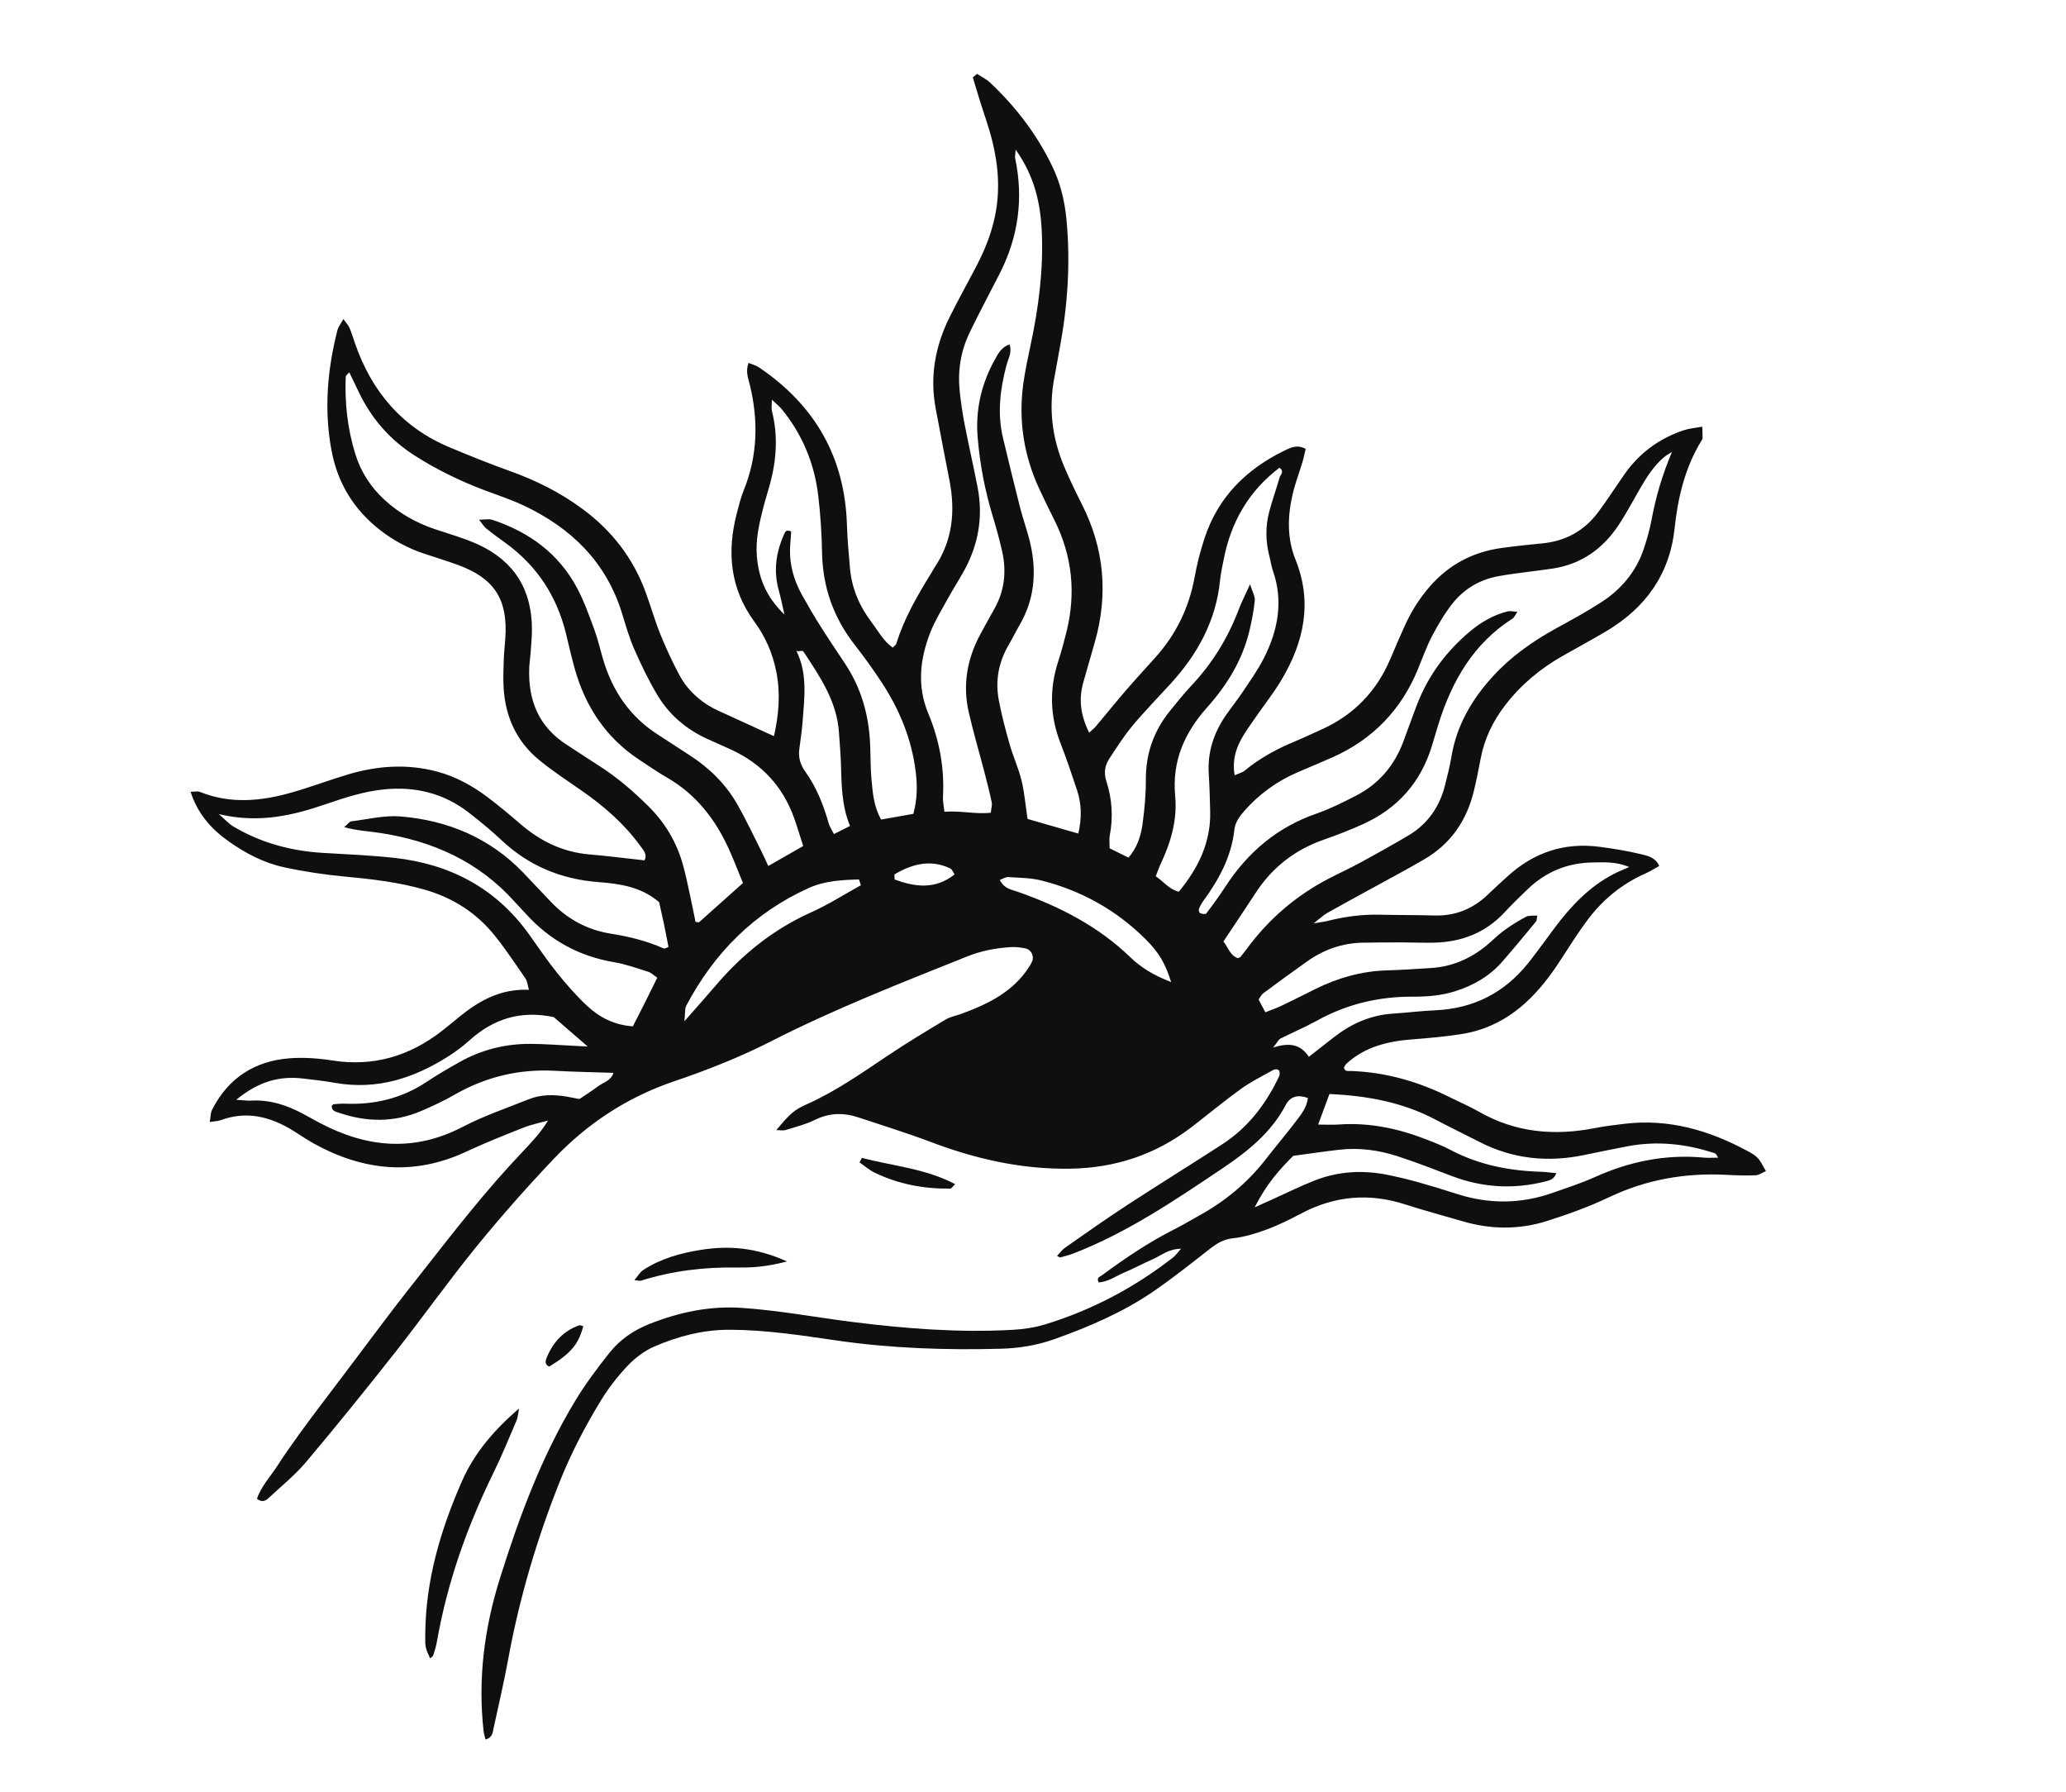 <svg version="1.2" xmlns="http://www.w3.org/2000/svg" viewBox="-105 118 1121 971" width="1121" height="972">
	<title>vecteezy_set-collection-magical-celestial-element-dark-holly-doodle_6868501</title>
	<style>
		.s0 { fill: #0f0f0f } 
	</style>
	<g id="Background">
		<g id="&lt;Group&gt;">
		</g>
	</g>
	<g id="Mystical">
		<g id="&lt;Group&gt;">
			<g id="&lt;Group&gt;">
				<g id="&lt;Group&gt;">
				</g>
			</g>
		</g>
		<g id="&lt;Group&gt;">
			<g id="&lt;Group&gt;">
				<g id="&lt;Group&gt;">
				</g>
			</g>
		</g>
		<g id="&lt;Group&gt;">
			<g id="&lt;Group&gt;">
				<g id="&lt;Group&gt;">
				</g>
			</g>
			<g id="&lt;Group&gt;">
			</g>
			<g id="&lt;Group&gt;">
			</g>
			<g id="&lt;Group&gt;">
			</g>
			<g id="&lt;Group&gt;">
			</g>
		</g>
		<g id="&lt;Group&gt;">
			<g id="&lt;Group&gt;">
				<g id="&lt;Group&gt;">
					<path id="&lt;Compound Path&gt;" class="s0" d="m425.16 157.57c2.38 1.58 5.06 2.85 7.1 4.78 13.92 13.12 25.4 28.11 33.71 45.39 4.34 9.01 6.69 18.58 7.66 28.55 2.25 23.35 0.75 46.48-3.52 69.48-1.02 5.5-1.95 11.02-3.01 16.52-3.2 16.57-1.27 32.63 5.22 48.1 2.99 7.14 6.41 14.12 9.89 21.04 11.97 23.81 14.13 48.5 6.93 74.08-2.1 7.46-4.31 14.89-6.39 22.35-2.53 9.05-1.46 17.68 3.24 27.11 1.73-1.66 2.93-2.6 3.89-3.74 5.26-6.26 10.38-12.65 15.72-18.84 5.34-6.2 10.89-12.22 16.36-18.31 11.22-12.5 18.23-26.99 21.25-43.55 1.31-7.18 3.13-14.32 5.43-21.25 7.33-22.14 22.59-37.24 43.22-47.3 3.39-1.65 6.92-3.52 11.6-0.96-0.58 2.4-1.05 4.81-1.75 7.14-1.73 5.76-3.92 11.41-5.29 17.26-2.81 11.95-3.17 24.04 1.49 35.61 9.38 23.29 4.61 44.82-7.65 65.4-4.18 7.01-9.32 13.44-13.96 20.18-2.68 3.89-5.53 7.72-7.79 11.85-3.13 5.75-4.93 11.91-3.61 19.61 2.13-0.96 4.1-1.41 5.49-2.55 8.07-6.63 17.08-11.59 26.68-15.59 5.16-2.15 10.22-4.54 15.32-6.85 17.26-7.85 29.51-20.56 36.94-37.98 2.53-5.94 5.06-11.88 7.72-17.77 3.56-7.89 8.09-15.19 13.81-21.73 10.38-11.87 23.45-18.72 38.99-20.84 7.26-0.99 14.54-1.79 21.83-2.47 12.76-1.19 23.03-6.85 30.61-17.1 4.87-6.57 9.3-13.46 13.98-20.18 8.17-11.7 19.07-19.78 32.61-24.2 2.8-0.92 5.83-1.12 9.76-1.84 0.08 2.51 0.17 4.42 0.16 6.32 0 0.39-0.31 0.8-0.53 1.16-8.98 14.65-12.84 30.77-14.64 47.72-2.65 24.93-15.88 43.24-37.24 55.86-7.79 4.6-15.75 8.89-23.61 13.36-12.13 6.89-22.63 15.67-31.15 26.78-6.68 8.69-11.27 18.28-13.28 29.1-1.09 5.92-2.3 11.84-3.74 17.69-3.88 15.8-12.5 28.32-26.62 36.59-10.39 6.09-21.08 11.69-31.63 17.51-7.17 3.94-14.36 7.82-21.47 11.86-1.81 1.04-3.34 2.57-7.07 5.49 4.17-0.72 5.91-0.91 7.59-1.33 9.24-2.35 18.58-3.59 28.14-3.37 9.9 0.24 19.82 0.13 29.72 0.43 11.43 0.34 21.04-3.61 29.19-11.5 3.4-3.29 6.95-6.45 10.44-9.65 14.17-13 30.79-18.61 49.9-16.12 7.67 1 15.34 2.24 22.84 4.07 3.47 0.85 7.62 1.69 9.64 6.35-2.58 1.41-5.08 3.01-7.76 4.2-12.92 5.75-23.4 14.51-31.7 25.84-4.82 6.59-9.26 13.48-13.68 20.37-5.61 8.74-11.81 16.95-19.56 23.95-9.85 8.89-21.27 14.69-34.33 16.78-8.91 1.43-17.94 2.2-26.95 2.9-13.15 1.02-25.53 3.93-35.63 13.12-0.6 0.55-0.96 1.37-1.44 2.08 0.36 2.51 2.41 1.9 3.92 1.96 18.83 0.69 36.49 5.76 53.28 14.13 5.39 2.69 10.97 5.05 16.19 8.04 19.71 11.25 40.66 13.1 62.55 8.85 5.48-1.07 11.05-1.77 16.6-2.41 23.58-2.75 45.25 3.46 65.8 14.47 6.41 3.43 6.53 3.87 10.61 11.23-1.91 0.82-3.74 2.19-5.62 2.27-5.15 0.22-10.33 0.05-15.49-0.23-22.34-1.2-43.63 2.43-64.01 12.14-10.83 5.16-22.24 9.26-33.69 12.89-15.12 4.81-30.54 4.64-45.83 0.13-10.32-3.04-20.74-5.78-30.97-9.09-19.49-6.32-38.15-4.77-56.28 4.75-6.09 3.2-12.29 6.33-18.72 8.72-6 2.23-12.29 4.18-18.6 4.86-5.13 0.56-8.72 2.8-12.51 5.75-10.18 7.94-20.28 16.02-30.94 23.29-16.46 11.22-34.69 19.01-53.4 25.68-9.41 3.35-19.17 4.95-29.13 5.21-29.77 0.79-59.43-0.19-88.96-4.47-19.16-2.79-38.3-5.74-57.79-5.83-14.57-0.07-28.2 3.46-41.27 9.13-5.37 2.33-10.46 6.2-14.5 10.48-5.58 5.9-10.64 12.5-14.85 19.45-8.48 13.99-16.03 28.5-22.09 43.78-12.27 30.92-21.67 62.62-27.68 95.35-2.33 12.7-5.29 25.29-8.02 37.92-0.52 2.42-0.63 5.18-4.39 6.18-0.36-1.56-0.87-3.05-1.04-4.58-3.19-28.29 0.41-55.94 8.88-82.91 10.47-33.33 22.59-66.06 40.75-96.12 5.55-9.17 12.02-17.84 18.7-26.24 5.69-7.17 13.23-12.28 21.83-15.65 16.19-6.35 32.56-9.87 50.37-8.63 20.27 1.42 40.12 5.19 60.18 7.69 28.69 3.58 57.45 5.82 86.37 4.19 5.96-0.33 12.06-1.24 17.75-2.99 25.38-7.77 48.49-20.02 69.41-36.37 1.22-0.95 2.12-2.32 4.17-4.62-6.84 0.08-10.81 3.71-15.33 5.68-5.13 2.22-10.05 4.94-15.2 7.1-4.66 1.95-8.91 5.14-14.13 5.5-1.43-2.65 0.77-3.15 1.87-3.96 12.48-9.23 25.32-17.88 39.22-24.89 4.61-2.32 9.04-5.01 13.56-7.51 14.14-7.81 26.3-17.91 36.2-30.73 5.27-6.81 10.89-13.35 16.08-20.22 2.81-3.72 5.93-7.42 6.6-12.74-5.17-1.89-9.44-1.17-12.09 3.85-7.92 15.02-20.67 25.17-34.36 34.36-25.75 17.28-51.43 34.71-80.59 46.04-2.35 0.91-4.83 1.53-7.27 2.21-0.32 0.08-0.78-0.33-1.82-0.8 1.54-1.62 2.74-3.34 4.35-4.46 10.93-7.64 21.82-15.37 32.98-22.65 17.31-11.3 34.89-22.17 52.24-33.4 14.16-9.16 23.96-22.09 31.05-37.2 0.32-0.68 0.05-1.63 0.05-2.59-1.37-1.74-3.09-0.75-4.45 0.01-5.61 3.15-11.43 6.05-16.61 9.81-9.07 6.56-17.69 13.74-26.58 20.56-19.43 14.92-41.36 22.22-65.94 22.6-26.3 0.4-51.22-5.25-75.62-14.5-12.87-4.87-26.05-8.91-39.11-13.28-8.07-2.7-15.87-2.6-23.77 1.31-4.97 2.45-10.49 3.83-15.83 5.48-1.38 0.42-3 0.06-5.11 0.06 7.65-9.07 9.43-10.84 16.99-14.23 15.43-6.92 29.16-16.57 43.11-25.92 10.35-6.95 21.06-13.39 31.76-19.82 2.51-1.51 5.6-2.04 8.41-3.06 13.49-4.93 26.3-10.94 35.16-22.95 1.26-1.71 2.48-3.52 3.35-5.45 1.32-2.9-0.43-6.48-3.51-7.12-2.5-0.53-5.12-0.87-7.65-0.74-8.21 0.45-16.24 1.96-23.91 5.03-35.96 14.39-72.01 28.47-106.61 46.12-16.81 8.58-34.58 15.58-52.47 21.64-25.58 8.67-47.24 22.97-65.56 42.3-14.51 15.31-28.52 31.15-41.83 47.5-15.22 18.71-29.19 38.43-44.12 57.38-15.72 19.96-31.69 39.73-48.06 59.17-6.06 7.19-13.51 13.24-20.44 19.68-1.5 1.4-3.43 2.74-6.4 0.49 2.25-6.78 7.35-12.07 11.17-18.04 3.94-6.16 8.23-12.12 12.5-18.06 4.02-5.6 8.21-11.08 12.36-16.59 4.4-5.85 8.84-11.67 13.26-17.52 4.41-5.85 8.79-11.71 13.21-17.56 4.41-5.85 8.8-11.71 13.27-17.51 4.2-5.47 8.49-10.86 12.74-16.29 4.53-5.76 9.03-11.53 13.58-17.27 4.55-5.74 9.1-11.49 13.75-17.15 4.65-5.66 9.34-11.28 14.17-16.79 4.53-5.19 9.22-10.26 13.93-15.29 4.91-5.25 9.93-10.39 13.99-17.14-4.47 1.26-9.09 2.17-13.39 3.87-10.4 4.11-20.8 8.27-30.93 12.99-28.51 13.3-56.01 10.45-82.9-4.48-3.76-2.09-7.3-4.56-10.97-6.83-12.29-7.6-25.19-11-39.39-5.75-1.5 0.55-3.2 0.55-5.97 0.99 0.52-2.84 0.43-4.97 1.28-6.64 8.73-17.16 23.01-26.46 41.99-27.92 7.66-0.58 15.56-0.03 23.16 1.17 22.25 3.5 41.79-2.27 59.35-15.85 3.41-2.63 6.68-5.43 10.04-8.13 10.63-8.55 22.13-15 37.39-14.35-0.75-2.53-0.87-4.64-1.9-6.14-5.36-7.8-10.62-15.71-16.52-23.1-9.96-12.47-22.84-20.69-38.25-25.11-14.17-4.06-28.64-5.71-43.25-7.08-11.11-1.04-22.22-2.71-33.11-5.08-11.02-2.39-21-7.68-30.2-14.23-9.32-6.65-16.58-14.93-20.36-26.67 2.02 0 3.78-0.47 5.12 0.07 16.45 6.63 32.99 5.04 49.44 0.39 10.34-2.92 20.43-6.75 30.73-9.84 15.97-4.78 32.11-5.94 48.42-1.6 10.16 2.7 19.18 7.68 27.49 13.93 6.19 4.65 12.12 9.67 18 14.71 10.77 9.24 22.91 15.09 37.22 16.31 9.82 0.83 19.61 2.1 29.85 3.22 1.75-3.26-0.67-5.64-2.2-7.76-8.68-12.02-19.71-21.58-31.81-30.01-7.77-5.41-15.73-10.61-23.05-16.59-12.35-10.09-18.47-23.58-19.37-39.4-0.29-5.15-0.07-10.34 0.11-15.5 0.13-3.87 0.6-7.73 0.85-11.6 1.34-20.83-6.07-32.23-25.82-39.44-6.06-2.22-12.25-4.08-18.37-6.12q-12.99-4.34-23.79-12.76c-14.17-11.05-22.98-25.27-26.33-43.06-4.16-22.06-2.31-43.74 3.16-65.27 0.49-1.94 1.89-3.64 3.24-6.14 1.46 2.04 2.69 3.29 3.33 4.78 1.2 2.76 2.04 5.67 3.03 8.51 9.09 26.17 25.62 45.6 51.5 56.39 10.72 4.46 21.49 8.83 32.42 12.74 14.31 5.11 27.68 11.79 39.89 20.89 15.63 11.65 27.06 26.4 33.79 44.71 2.82 7.68 5.06 15.58 8.12 23.16 3.06 7.55 6.52 14.98 10.37 22.17 3.49 6.52 8.69 11.76 14.93 15.83 1.8 1.17 3.72 2.2 5.67 3.1 10.08 4.65 20.2 9.25 30.59 14 2.7-11.98 3.59-23.36 1.26-35.06-1.99-9.95-5.91-18.92-11.83-26.98-13.28-18.1-15.06-37.96-9.54-59.04 1.09-4.16 2.12-8.38 3.73-12.35 7.56-18.68 7.99-37.71 3.32-57.08-0.9-3.72-2.5-7.41-0.7-11.98 1.92 0.8 3.98 1.31 5.63 2.42 30.32 20.45 46.64 48.72 47.74 85.53 0.23 7.74 0.98 15.47 1.62 23.19 0.93 11.05 5.15 20.87 11.79 29.62 3.56 4.68 6.35 10.1 11.44 13.69 0.87-0.94 1.74-1.46 1.97-2.19 4.2-13.73 11.37-25.98 18.83-38.1 0.68-1.1 1.27-2.26 1.98-3.33 9.72-14.5 11.26-30.38 8-47.09-2.55-13.1-5.11-26.2-7.53-39.32-3.17-17.16-0.21-33.47 7.46-48.95 4.77-9.65 10.04-19.05 15-28.6 4.38-8.44 7.84-17.19 9.78-26.58 2.87-13.84 1.83-27.48-1.55-40.97-1.88-7.51-4.57-14.81-6.87-22.2-1.24-4.01-2.43-8.02-3.64-12.04q1.16-0.94 2.32-1.88zm-97.65 313.23c-0.16-0.34-0.46-0.69-0.44-1.03 0.01-0.25 0.42-0.49 0.65-0.74q-0.28 0.83-0.56 1.67c6.05 12.2 4.32 25.12 3.36 37.93-0.38 5.14-1.18 10.24-1.83 15.36-0.56 4.47 0.55 8.31 3.24 12.07 6.04 8.48 9.89 18.04 12.7 28.05 0.54 1.9 1.74 3.62 2.86 5.86 3.2-1.61 5.74-2.89 8.72-4.4-4.78-11.65-4.55-23.32-4.96-34.93-0.18-5.15-0.7-10.29-1.01-15.44-1.03-17.14-10.35-30.69-19.36-44.34-0.35-0.53-2.24-0.06-3.37-0.06zm118.57-272.12c-0.19 2.99-0.43 3.88-0.26 4.67 4.63 21.91 1.72 42.79-8.46 62.7-2.35 4.59-4.78 9.15-7.12 13.75-3.13 6.14-6.32 12.24-9.28 18.46-4.74 9.96-6.38 20.52-5.23 31.45 0.63 5.98 1.5 11.95 2.65 17.86 2.21 11.4 4.81 22.73 7.03 34.13 3.18 16.29 0.44 31.68-7.7 46.11-2.75 4.88-5.77 9.59-8.46 14.5-3.32 6.03-6.99 11.95-9.49 18.32-5.63 14.41-7.26 29.09-1.07 43.93 6.05 14.52 8.84 29.63 7.95 45.4-0.13 2.37 0.47 4.78 0.82 7.9 8.72-0.66 16.68 1.41 25.14 0.56 0.24-2.51 0.81-4.23 0.49-5.76-1.15-5.46-2.55-10.87-3.95-16.28-2.82-10.81-5.99-21.55-8.49-32.43-3.42-14.89-0.92-29.08 6.33-42.47q3.68-6.82 7.49-13.57c5.59-9.84 6.74-20.35 4.3-31.23-1.5-6.71-3.37-13.36-5.36-19.94-4.12-13.66-6.72-27.6-7.93-41.79-1.28-15 1.95-29.11 9.24-42.24 1.81-3.27 3.56-6.83 8.03-8.37 1.53 4.38-0.71 7.78-1.64 11.26-3.46 13.08-5.08 26.21-1.87 39.57 3.01 12.54 6.02 25.08 9.22 37.58 1.7 6.66 4.14 13.15 5.64 19.86 3.42 15.21 2.23 29.94-5.75 43.73-2.16 3.72-4.06 7.6-6.22 11.32-5.42 9.34-7.17 19.39-5.15 29.89 1.53 8.01 3.62 15.93 5.86 23.78 1.89 6.61 4.82 12.95 6.44 19.61 1.6 6.6 2.15 13.46 3.25 20.82 8.86 2.55 17.83 5.14 27.56 7.94 1.92-8.49 1.78-16.03-0.68-23.47-2.84-8.57-5.71-17.15-9-25.56-5.71-14.66-6.1-29.33-1.27-44.26 1.73-5.31 3.18-10.72 4.53-16.15 5.19-20.87 3.16-40.99-6.41-60.31-2.87-5.78-5.75-11.56-8.45-17.42-8.31-18.06-11.28-36.99-8.6-56.68 0.99-7.24 2.55-14.41 4.06-21.56 4.32-20.29 6.97-40.74 5.97-61.53-0.74-15.21-3.94-29.69-14.16-44.08zm-147.95 397.85c-2.85-6.89-5.13-12.91-7.8-18.76-7.33-16.03-17.77-29.4-33.31-38.39-5.21-3.01-10.19-6.44-15.21-9.76-18.08-11.96-29.24-28.85-35-49.5-1.73-6.22-3.17-12.52-4.69-18.79-4.97-20.49-15.86-37.01-32.97-49.4-3.49-2.53-6.98-5.05-10.33-7.76-1.23-0.99-2.06-2.48-3.89-4.76 3.27 0 5.4-0.51 7.18 0.07 19.97 6.61 36.08 18.28 46.07 37.13 3.81 7.18 6.54 14.95 9.36 22.6 1.93 5.24 3.15 10.74 4.74 16.1 5.08 17.14 14.58 31.05 29.81 40.78 5.81 3.71 11.53 7.54 17.32 11.27 10.7 6.89 19.51 15.67 25.79 26.71 4.67 8.2 8.67 16.79 12.93 25.23 1.25 2.48 2.36 5.02 3.73 7.98 6.77-3.87 12.68-7.24 18.95-10.82-1.8-5.56-3.23-10.47-4.95-15.27-6.14-17.09-17.56-29.37-34.03-36.97-4.3-1.99-8.64-3.87-12.95-5.83-11.3-5.12-20.52-12.87-26.92-23.39-4.89-8.05-8.98-16.65-12.79-25.28-2.77-6.28-4.65-12.96-6.68-19.54-8.57-27.79-27.49-46.2-53.13-58.35-6.97-3.31-14.38-5.71-21.62-8.45-13.33-5.04-26.07-11.25-38.07-18.97-13.4-8.62-23.37-20.2-30.17-34.57-1.59-3.36-3.21-6.7-4.98-10.38-1.02 1.19-1.9 1.73-1.93 2.31-0.58 14.31 0.95 28.35 5.22 42.08 3.02 9.72 8.31 17.86 15.76 24.74 8.06 7.43 17.36 12.6 27.71 16.07 7.75 2.59 15.69 4.81 23.09 8.19 19.59 8.95 29.28 24.57 29.26 46.11 0 4.3-0.44 8.6-0.74 12.89-0.19 2.58-0.61 5.14-0.72 7.72-0.74 17.62 4.99 32.11 20.35 41.95 5.8 3.72 11.5 7.58 17.32 11.27 9.87 6.27 18.65 13.84 26.95 22.04 9.11 8.99 15.39 19.61 18.8 31.9 1.5 5.38 2.6 10.87 3.8 16.34 1.07 4.9 2.03 9.84 2.99 14.53 1.11 0.12 1.72 0.37 1.94 0.18 7.7-6.82 15.36-13.69 23.81-21.25zm504.05-233.81c-1.35 0.86-2.82 1.59-4.05 2.61-5.75 4.75-9.62 10.96-13.31 17.31-3.89 6.7-7.49 13.6-11.8 20.03-8.54 12.74-20.25 20.97-35.68 23.29-4.25 0.64-8.53 1.11-12.79 1.7-5.54 0.77-11.11 1.4-16.6 2.42-10.13 1.87-18.65 6.92-24.95 14.96-4.21 5.37-7.75 11.37-10.93 17.43-2.99 5.7-5.16 11.83-7.61 17.8-9.06 22.19-24.48 38.24-46.36 48.02-6.29 2.81-12.67 5.41-18.99 8.14-11.25 4.86-20.94 11.85-29.03 21.08-2.6 2.97-4.87 6.05-5.32 10.11-1.61 14.62-8.35 26.99-16.84 38.61-0.99 1.36-1.83 2.89-2.42 4.45-0.23 0.6 0.22 2.03 0.69 2.21 1.02 0.38 2.9 0.7 3.29 0.18 3.64-4.77 7.18-9.63 10.46-14.66 12.14-18.65 28.19-32.24 49.47-39.58 7.29-2.51 14.25-6.08 21.14-9.58 12.45-6.33 20.95-16.31 25.86-29.36 2.58-6.85 4.97-13.77 7.63-20.59 6.08-15.58 15.79-28.57 28.58-39.28 6-5.03 12.69-8.91 20.34-10.84 1.45-0.37 3.11 0.09 5.39 0.2-1.22 1.74-1.71 3.09-2.67 3.7-21.12 13.49-32.75 33.64-40.06 56.84-1.3 4.1-2.45 8.25-3.72 12.37-6.06 19.68-18.56 33.77-37.25 42.25-7.04 3.19-14.29 5.99-21.59 8.55-15.63 5.48-27.87 15.11-36.88 28.97-5.62 8.64-11.4 17.19-17.37 26.18 2.55 3.08 3.56 7.56 7.86 9.07 0.77-0.38 1.24-0.48 1.48-0.76q1.63-1.99 3.16-4.06c11.91-16.27 26.8-29.09 44.69-38.38 5.73-2.98 11.62-5.67 17.29-8.75 8.69-4.73 17.34-9.56 25.86-14.6 10.54-6.25 17.03-15.62 19.96-27.47 1.24-5.01 2.55-10.03 3.39-15.12 2.84-17.19 11.19-31.47 22.83-44.09 9.75-10.57 21.31-18.71 33.85-25.61 8.29-4.57 16.65-9.08 24.59-14.22 10.76-6.95 18.83-16.39 23.02-28.69 1.79-5.29 3.34-10.71 4.36-16.19 2.3-12.38 5.79-24.28 11.03-36.65zm-788.41 196.44c3.97 3.47 5.56 5.34 7.55 6.53 15.09 9.03 31.55 13.46 49.03 14.5 12.89 0.77 25.82 1.28 38.64 2.69 30.15 3.33 55.01 16.36 72.98 41.36 5.02 6.99 9.81 14.18 15.2 20.88 5.12 6.35 10.51 12.57 16.47 18.11 6.68 6.21 14.67 10.34 24.75 11.04 2.19-4.3 4.33-8.43 6.41-12.58 2.26-4.5 4.46-9.02 6.83-13.82-2.09-1.4-3.35-2.71-4.88-3.19-6.13-1.91-12.25-4.15-18.55-5.21-19.02-3.21-34.87-11.9-47.77-26.14-2.02-2.24-4.16-4.37-6.17-6.62-19.56-21.91-44.61-33.02-73.15-37.37-6.1-0.93-12.36-1.2-19.35-3.11 1.94-1.66 2.8-3.03 3.81-3.16 8.94-1.1 18.03-3.4 26.85-2.66 25.66 2.15 48.38 11.66 66.55 30.56 5.08 5.28 10.04 10.66 15.11 15.94 8.95 9.32 19.78 15.13 32.55 17.13 9.82 1.54 19.38 3.92 28.49 7.99 0.53 0.24 1.46-0.43 2.62-0.81-0.81-4.08-1.59-8.23-2.45-12.36-0.88-4.17-1.84-8.33-2.64-11.94-9.96-8.5-21.53-10-33.17-10.92-20.05-1.57-37.5-8.78-52.25-22.61-5.65-5.3-11.65-10.25-17.77-15-13.58-10.53-29-14.38-46.11-12.66-10.84 1.1-21.02 4.41-31.2 7.89-18.07 6.19-36.33 10.71-58.38 5.54zm520.87 42.07c10.33-12.56 17.35-26.46 17-43.29-0.14-6.89-0.35-13.79-0.78-20.66-0.73-11.69 2.68-22.13 9.21-31.64 2.93-4.26 6.22-8.28 9.07-12.58 4.05-6.09 8.37-12.08 11.66-18.58 7.64-15.09 10.65-30.86 4.85-47.45-0.85-2.42-1.17-5.03-1.83-7.53-2.12-8.08-2.29-16.23-0.18-24.29 1.62-6.22 3.86-12.29 5.6-18.48 0.46-1.62 2.86-3.39 0-5.51-16.55 12.58-26.24 29.25-30.2 49.45-0.75 3.8-1.64 7.6-2.02 11.45-2.17 21.95-12.12 40.15-26.73 56.16-6.97 7.64-14.23 15.03-20.85 22.97-4.65 5.58-8.58 11.8-12.58 17.91-2.44 3.72-3 7.66-1.52 12.27 3.09 9.55 3.72 19.4 1.81 29.37-0.39 2.03-0.06 4.21-0.06 6.89 3.36 1.66 6.72 3.32 10.23 5.06 4.81-5.6 6.72-11.81 7.6-18.12 1.12-8.08 1.85-16.28 1.82-24.42-0.03-13.99 4.32-26.22 13.03-37 3.79-4.68 7.57-9.41 11.7-13.8 11.39-12.09 19.86-25.93 25.73-41.44 1.5-3.95 3.46-7.74 6.08-13.52 1.31 4.25 2.78 6.6 2.56 8.78-0.55 5.55-1.62 11.07-2.92 16.5-3.81 15.9-12.15 29.43-22.88 41.45-12.34 13.82-19.18 29.18-17.39 48.23 1.19 12.65-2.25 24.77-7.66 36.27-1.04 2.22-1.84 4.55-2.9 7.19 4.47 2.98 7.19 7.08 12.55 8.36zm70.54 89.56c5.52-4.3 9.57-7.48 13.64-10.65 9.4-7.3 19.83-11.96 31.85-12.76 7.72-0.51 15.42-1.47 23.15-1.82 20.58-0.92 37.28-9.37 50.18-25.36 2.97-3.68 5.74-7.52 8.59-11.31 3.1-4.12 6.06-8.37 9.29-12.39 9.25-11.55 19.86-21.47 33.8-27.22q1.69-0.71 3.37-1.44c-7.45-3.06-13.79-2.56-20.07-2.46-13.51 0.22-25.18 5.06-34.95 14.37-4.35 4.16-8.67 8.38-12.77 12.79-10.32 11.04-23.22 15.96-38.05 16.34-5.59 0.14-11.19-0.13-16.78-0.14-7.32 0-14.63 0.01-21.94 0.14-11.09 0.2-21.13 3.72-30.14 10.08-8.09 5.71-16.06 11.57-24.01 17.46-0.97 0.72-1.5 2.03-2.42 3.34 1.14 2.14 2.29 4.29 3.66 6.88 3.36-1.35 6.17-2.29 8.82-3.56 6.21-2.97 12.34-6.11 18.51-9.15 12.11-5.97 24.82-9.58 38.4-10.01 8.17-0.26 16.33-0.75 24.49-1.31 11.08-0.76 20.84-4.96 29.42-11.92 3.34-2.71 6.35-5.85 9.82-8.38 3.79-2.77 7.82-5.3 11.99-7.48 1.62-0.85 3.89-0.47 6.11-0.67-0.34 1.64-0.25 2.68-0.72 3.26-6.02 7.28-12.03 14.59-18.24 21.71-6.98 7.99-15.82 13.05-25.92 16.19-7.52 2.34-15.21 2.89-22.97 2.86-18.45-0.06-35.75 4.11-51.94 13.12-6.37 3.54-13.15 6.37-19.68 9.66-0.85 0.42-1.32 1.59-3.89 4.83 9.08-2.97 15.07-1.63 19.4 5zm-214.61-131.78c2.22-8.17 2.18-15.42 1.3-22.74-2.17-17.88-8.89-34.03-18.71-48.94-4.49-6.82-9.29-13.46-14.31-19.89-11.54-14.76-17.45-31.34-17.81-50.11-0.19-10.31-0.84-20.65-2.06-30.88-2.08-17.45-8.58-33.22-19.75-46.91-1.27-1.56-2.91-2.83-5.43-5.23 0 3.15-0.32 4.76 0.05 6.2 3.37 13.29 2.48 26.44-1.04 39.53-1.23 4.56-2.72 9.06-3.87 13.64-2.12 8.35-3.99 16.77-3.28 25.48 0.95 11.73 4.93 22.08 14.98 31.71-1.29-5.53-2.01-9.27-3.04-12.92-2.93-10.42-1.67-20.43 2.67-30.17 0.6-1.34 1.02-3.4 4.01-1.92-0.12 1.84-0.2 3.92-0.41 6-0.99 10.2 1.42 19.66 6.35 28.51 3.14 5.63 6.4 11.2 9.84 16.65 4.36 6.91 8.94 13.68 13.46 20.49 8.8 13.27 12.96 27.98 13.61 43.77 0.27 6.45 0.15 12.93 0.76 19.34 0.68 7.14 1.2 14.44 5.21 21.47 5.85-1.03 11.25-1.98 17.47-3.08zm-367.4 155.1c4.47 0.28 6.14 0.56 7.8 0.46 10.23-0.61 19.54 2.35 28.41 7.13 3.03 1.63 6.03 3.33 9.07 4.94 25.56 13.51 51.2 15.94 77.74 2.1 11.38-5.93 23.7-10.09 35.66-14.9 6.58-2.63 13.46-2.63 20.36-1.5 2.49 0.41 4.95 0.95 7.16 1.38 3.65-2.48 6.96-4.51 10.03-6.86 2.8-2.14 6.97-2.9 8.48-7.35-11.04-0.38-21.35-0.54-31.63-1.12-19.46-1.09-37.54 3.21-54.47 12.89-5.96 3.41-12.21 6.37-18.54 9.04-14.53 6.13-29.34 5.95-44.13 0.89-1.67-0.57-4.4-0.94-4.05-3.94 0.39-0.3 0.7-0.75 1.04-0.78 2.12-0.15 4.24-0.35 6.36-0.26 15.94 0.63 30.69-2.93 44.09-11.88 5.72-3.81 11.7-7.26 17.69-10.64 11.87-6.68 24.72-9.96 38.31-9.93 7.74 0.03 15.47 0.65 23.21 1.01 1.96 0.09 3.92 0.2 8.13 0.43-7.41-6.42-13.15-11.39-18.4-15.94-17.97-3.86-32.86 0.94-45.87 12.7-3.5 3.16-7.35 6.01-11.33 8.54-18.72 11.93-38.78 18.38-61.29 14.44-5.93-1.03-11.93-1.75-17.92-2.42-12.49-1.39-23.7 1.57-35.91 11.57zm552.63 58.36c5.37-2.43 7.97-3.61 10.58-4.79 7.45-3.34 14.78-7.02 22.38-9.95 12.78-4.93 26.02-5.56 39.39-2.84q8.22 1.68 16.31 3.93c7.04 1.96 14.03 4.1 20.99 6.35 17.4 5.62 34.73 5.5 51.97-0.55 7.71-2.71 15.52-5.23 22.95-8.57 18.85-8.48 38.38-12.49 59.05-10.57 2.48 0.23 5.01 0.03 7.85 0.03-0.79-1.11-1.11-2.13-1.7-2.33-15.37-5.12-31.05-6.89-47.08-3.91-8.04 1.49-16.04 3.19-24.04 4.84-19.64 4.04-38.52 2.16-56.51-7.05-8.04-4.11-16.18-8.04-24.18-12.26-17.87-9.42-37.09-12.9-57.41-13.81-2.03 5.46-3.91 10.54-6.14 16.57 4.43 0 7.77 0.21 11.08-0.03 16.67-1.21 32.54 2.18 47.95 8.22 4.41 1.72 8.84 3.47 13.01 5.67 15.21 8 31.52 11.19 48.51 11.73 2.84 0.09 5.67 0.49 8.69 0.77-1.24 3.5-3.81 3.95-6.28 4.57-17.24 4.34-34.12 3.24-50.72-3.12-9.63-3.7-19.27-7.42-29.08-10.61-10.31-3.36-20.98-4.81-31.85-3.54-8.1 0.95-16.17 2.14-24.81 3.29-7.3 7.3-14.51 15.17-20.91 27.96zm-213.7-174.73q-0.51-1.59-1.03-3.18c-9.21 0.31-18.48 0.73-27.14 4.63-29.76 13.39-51.48 35.29-66.6 63.94-0.81 1.55-0.48 3.7-0.97 8.38 6.92-7.89 12.04-13.6 17.02-19.43 14.42-16.92 31.29-30.48 51.74-39.65 9.32-4.17 18.01-9.75 26.98-14.69zm168.34 52.5c-3.16-10.21-6.72-16.13-13.79-23.17-15.93-15.86-34.93-26.47-56.67-31.93-5.75-1.45-11.89-1.44-17.87-1.83-1.37-0.1-2.81 0.89-4.61 1.52 2.37 4.88 6.34 5.26 9.86 6.49 22.55 7.92 43.49 18.62 60.9 35.43 5.94 5.73 12.88 9.92 22.18 13.49zm-117.48-58.4c-0.87-1.25-1.36-2.74-2.33-3.21-10.65-5.08-20.6-2.5-30.15 3.14-0.36 0.21-0.05 1.55-0.05 2.83 11.17 4.13 22.06 5.55 32.53-2.76z"/>
				</g>
			</g>
			<g id="&lt;Group&gt;">
				<path id="&lt;Path&gt;" class="s0" d="m176.63 881.57c-0.46 2.26-0.57 4.67-1.45 6.75-4.04 9.5-7.97 19.07-12.51 28.33-14.29 29.14-25 59.44-30.61 91.46-0.45 2.53-1.22 5-2.02 7.44-0.21 0.64-1.11 1.05-1.69 1.57-2.7-5.99-2.64-5.99-2.61-12.78 0.15-29.39 8.27-56.86 19.99-83.48 6.85-15.56 17.8-27.97 30.9-39.29z"/>
			</g>
			<g id="&lt;Group&gt;">
				<path id="&lt;Path&gt;" class="s0" d="m322.03 801.81c-10.69 2.84-18.83 3.44-26.98 3.3-17.79-0.3-35.21 1.76-52.21 7.12-0.75 0.23-1.67-0.1-3.62-0.27 1.81-2.14 2.94-4.26 4.69-5.42 9.53-6.29 20.37-9.26 31.45-11.02 15.07-2.41 29.88-1.28 46.67 6.29z"/>
			</g>
			<g id="&lt;Group&gt;">
				<path id="&lt;Path&gt;" class="s0" d="m362.64 745.66c16.79 4.37 34.39 5.7 50.61 14.21-1.06 0.99-1.87 2.42-2.7 2.43-14.32 0.18-28.11-2.4-41.05-8.7-2.91-1.41-5.43-3.65-8.13-5.51q0.64-1.22 1.27-2.43z"/>
			</g>
			<g id="&lt;Group&gt;">
				<path id="&lt;Path&gt;" class="s0" d="m211.49 836.98c-2.72 9.94-6.66 14.62-18.45 21.86-2.84-1.11-2.01-3.41-1.27-5.17 3.43-8.11 8.98-14.22 17.49-17.2 0.61-0.21 1.49 0.32 2.23 0.51z"/>
			</g>
		</g>
		<g id="&lt;Group&gt;">
			<g id="&lt;Group&gt;">
				<g id="&lt;Group&gt;">
				</g>
			</g>
			<g id="&lt;Group&gt;">
			</g>
			<g id="&lt;Group&gt;">
			</g>
			<g id="&lt;Group&gt;">
			</g>
			<g id="&lt;Group&gt;">
			</g>
			<g id="&lt;Group&gt;">
			</g>
			<g id="&lt;Group&gt;">
			</g>
			<g id="&lt;Group&gt;">
			</g>
			<g id="&lt;Group&gt;">
			</g>
			<g id="&lt;Group&gt;">
			</g>
			<g id="&lt;Group&gt;">
			</g>
			<g id="&lt;Group&gt;">
			</g>
			<g id="&lt;Group&gt;">
			</g>
			<g id="&lt;Group&gt;">
			</g>
			<g id="&lt;Group&gt;">
			</g>
			<g id="&lt;Group&gt;">
			</g>
			<g id="&lt;Group&gt;">
			</g>
			<g id="&lt;Group&gt;">
			</g>
			<g id="&lt;Group&gt;">
			</g>
			<g id="&lt;Group&gt;">
			</g>
			<g id="&lt;Group&gt;">
			</g>
			<g id="&lt;Group&gt;">
			</g>
			<g id="&lt;Group&gt;">
			</g>
			<g id="&lt;Group&gt;">
			</g>
			<g id="&lt;Group&gt;">
			</g>
			<g id="&lt;Group&gt;">
			</g>
			<g id="&lt;Group&gt;">
			</g>
		</g>
		<g id="&lt;Group&gt;">
			<g id="&lt;Group&gt;">
				<g id="&lt;Group&gt;">
				</g>
			</g>
			<g id="&lt;Group&gt;">
				<g id="&lt;Group&gt;">
				</g>
			</g>
			<g id="&lt;Group&gt;">
				<g id="&lt;Group&gt;">
				</g>
			</g>
			<g id="&lt;Group&gt;">
				<g id="&lt;Group&gt;">
				</g>
			</g>
			<g id="&lt;Group&gt;">
			</g>
			<g id="&lt;Group&gt;">
			</g>
			<g id="&lt;Group&gt;">
			</g>
			<g id="&lt;Group&gt;">
			</g>
			<g id="&lt;Group&gt;">
			</g>
			<g id="&lt;Group&gt;">
			</g>
			<g id="&lt;Group&gt;">
			</g>
			<g id="&lt;Group&gt;">
			</g>
			<g id="&lt;Group&gt;">
			</g>
			<g id="&lt;Group&gt;">
			</g>
			<g id="&lt;Group&gt;">
			</g>
			<g id="&lt;Group&gt;">
			</g>
			<g id="&lt;Group&gt;">
			</g>
			<g id="&lt;Group&gt;">
			</g>
			<g id="&lt;Group&gt;">
			</g>
			<g id="&lt;Group&gt;">
			</g>
			<g id="&lt;Group&gt;">
			</g>
			<g id="&lt;Group&gt;">
			</g>
		</g>
		<g id="&lt;Group&gt;">
			<g id="&lt;Group&gt;">
				<g id="&lt;Group&gt;">
				</g>
			</g>
			<g id="&lt;Group&gt;">
			</g>
			<g id="&lt;Group&gt;">
			</g>
			<g id="&lt;Group&gt;">
			</g>
			<g id="&lt;Group&gt;">
			</g>
			<g id="&lt;Group&gt;">
			</g>
			<g id="&lt;Group&gt;">
			</g>
			<g id="&lt;Group&gt;">
			</g>
		</g>
		<g id="&lt;Group&gt;">
			<g id="&lt;Group&gt;">
				<g id="&lt;Group&gt;">
				</g>
			</g>
			<g id="&lt;Group&gt;">
			</g>
			<g id="&lt;Group&gt;">
			</g>
			<g id="&lt;Group&gt;">
			</g>
			<g id="&lt;Group&gt;">
			</g>
		</g>
		<g id="&lt;Group&gt;">
			<g id="&lt;Group&gt;">
				<g id="&lt;Group&gt;">
				</g>
			</g>
			<g id="&lt;Group&gt;">
			</g>
			<g id="&lt;Group&gt;">
			</g>
			<g id="&lt;Group&gt;">
			</g>
			<g id="&lt;Group&gt;">
			</g>
			<g id="&lt;Group&gt;">
			</g>
			<g id="&lt;Group&gt;">
			</g>
		</g>
		<g id="&lt;Group&gt;">
			<g id="&lt;Group&gt;">
				<g id="&lt;Group&gt;">
				</g>
			</g>
			<g id="&lt;Group&gt;">
				<g id="&lt;Group&gt;">
				</g>
			</g>
			<g id="&lt;Group&gt;">
				<g id="&lt;Group&gt;">
				</g>
			</g>
			<g id="&lt;Group&gt;">
				<g id="&lt;Group&gt;">
				</g>
			</g>
			<g id="&lt;Group&gt;">
			</g>
			<g id="&lt;Group&gt;">
			</g>
			<g id="&lt;Group&gt;">
			</g>
			<g id="&lt;Group&gt;">
			</g>
			<g id="&lt;Group&gt;">
			</g>
			<g id="&lt;Group&gt;">
			</g>
			<g id="&lt;Group&gt;">
			</g>
			<g id="&lt;Group&gt;">
			</g>
			<g id="&lt;Group&gt;">
			</g>
			<g id="&lt;Group&gt;">
			</g>
			<g id="&lt;Group&gt;">
			</g>
			<g id="&lt;Group&gt;">
			</g>
			<g id="&lt;Group&gt;">
			</g>
			<g id="&lt;Group&gt;">
			</g>
			<g id="&lt;Group&gt;">
			</g>
			<g id="&lt;Group&gt;">
			</g>
		</g>
		<g id="&lt;Group&gt;">
			<g id="&lt;Group&gt;">
				<g id="&lt;Group&gt;">
				</g>
			</g>
			<g id="&lt;Group&gt;">
			</g>
			<g id="&lt;Group&gt;">
			</g>
			<g id="&lt;Group&gt;">
			</g>
			<g id="&lt;Group&gt;">
			</g>
		</g>
		<g id="&lt;Group&gt;">
			<g id="&lt;Group&gt;">
				<g id="&lt;Group&gt;">
				</g>
			</g>
			<g id="&lt;Group&gt;">
			</g>
		</g>
		<g id="&lt;Group&gt;">
			<g id="&lt;Group&gt;">
				<g id="&lt;Group&gt;">
				</g>
			</g>
			<g id="&lt;Group&gt;">
			</g>
			<g id="&lt;Group&gt;">
			</g>
			<g id="&lt;Group&gt;">
			</g>
			<g id="&lt;Group&gt;">
			</g>
			<g id="&lt;Group&gt;">
			</g>
			<g id="&lt;Group&gt;">
			</g>
			<g id="&lt;Group&gt;">
			</g>
			<g id="&lt;Group&gt;">
			</g>
			<g id="&lt;Group&gt;">
			</g>
			<g id="&lt;Group&gt;">
			</g>
			<g id="&lt;Group&gt;">
			</g>
			<g id="&lt;Group&gt;">
			</g>
			<g id="&lt;Group&gt;">
			</g>
			<g id="&lt;Group&gt;">
			</g>
			<g id="&lt;Group&gt;">
			</g>
			<g id="&lt;Group&gt;">
			</g>
			<g id="&lt;Group&gt;">
			</g>
			<g id="&lt;Group&gt;">
			</g>
			<g id="&lt;Group&gt;">
			</g>
			<g id="&lt;Group&gt;">
			</g>
			<g id="&lt;Group&gt;">
			</g>
			<g id="&lt;Group&gt;">
			</g>
		</g>
		<g id="&lt;Group&gt;">
			<g id="&lt;Group&gt;">
				<g id="&lt;Group&gt;">
				</g>
			</g>
			<g id="&lt;Group&gt;">
				<g id="&lt;Group&gt;">
				</g>
			</g>
			<g id="&lt;Group&gt;">
				<g id="&lt;Group&gt;">
				</g>
			</g>
			<g id="&lt;Group&gt;">
			</g>
			<g id="&lt;Group&gt;">
			</g>
			<g id="&lt;Group&gt;">
			</g>
			<g id="&lt;Group&gt;">
			</g>
			<g id="&lt;Group&gt;">
			</g>
			<g id="&lt;Group&gt;">
			</g>
			<g id="&lt;Group&gt;">
			</g>
			<g id="&lt;Group&gt;">
			</g>
			<g id="&lt;Group&gt;">
			</g>
			<g id="&lt;Group&gt;">
			</g>
			<g id="&lt;Group&gt;">
			</g>
		</g>
		<g id="&lt;Group&gt;">
			<g id="&lt;Group&gt;">
				<g id="&lt;Group&gt;">
				</g>
			</g>
			<g id="&lt;Group&gt;">
			</g>
			<g id="&lt;Group&gt;">
			</g>
			<g id="&lt;Group&gt;">
			</g>
			<g id="&lt;Group&gt;">
			</g>
			<g id="&lt;Group&gt;">
			</g>
			<g id="&lt;Group&gt;">
			</g>
			<g id="&lt;Group&gt;">
			</g>
			<g id="&lt;Group&gt;">
			</g>
			<g id="&lt;Group&gt;">
			</g>
			<g id="&lt;Group&gt;">
			</g>
		</g>
	</g>
</svg>